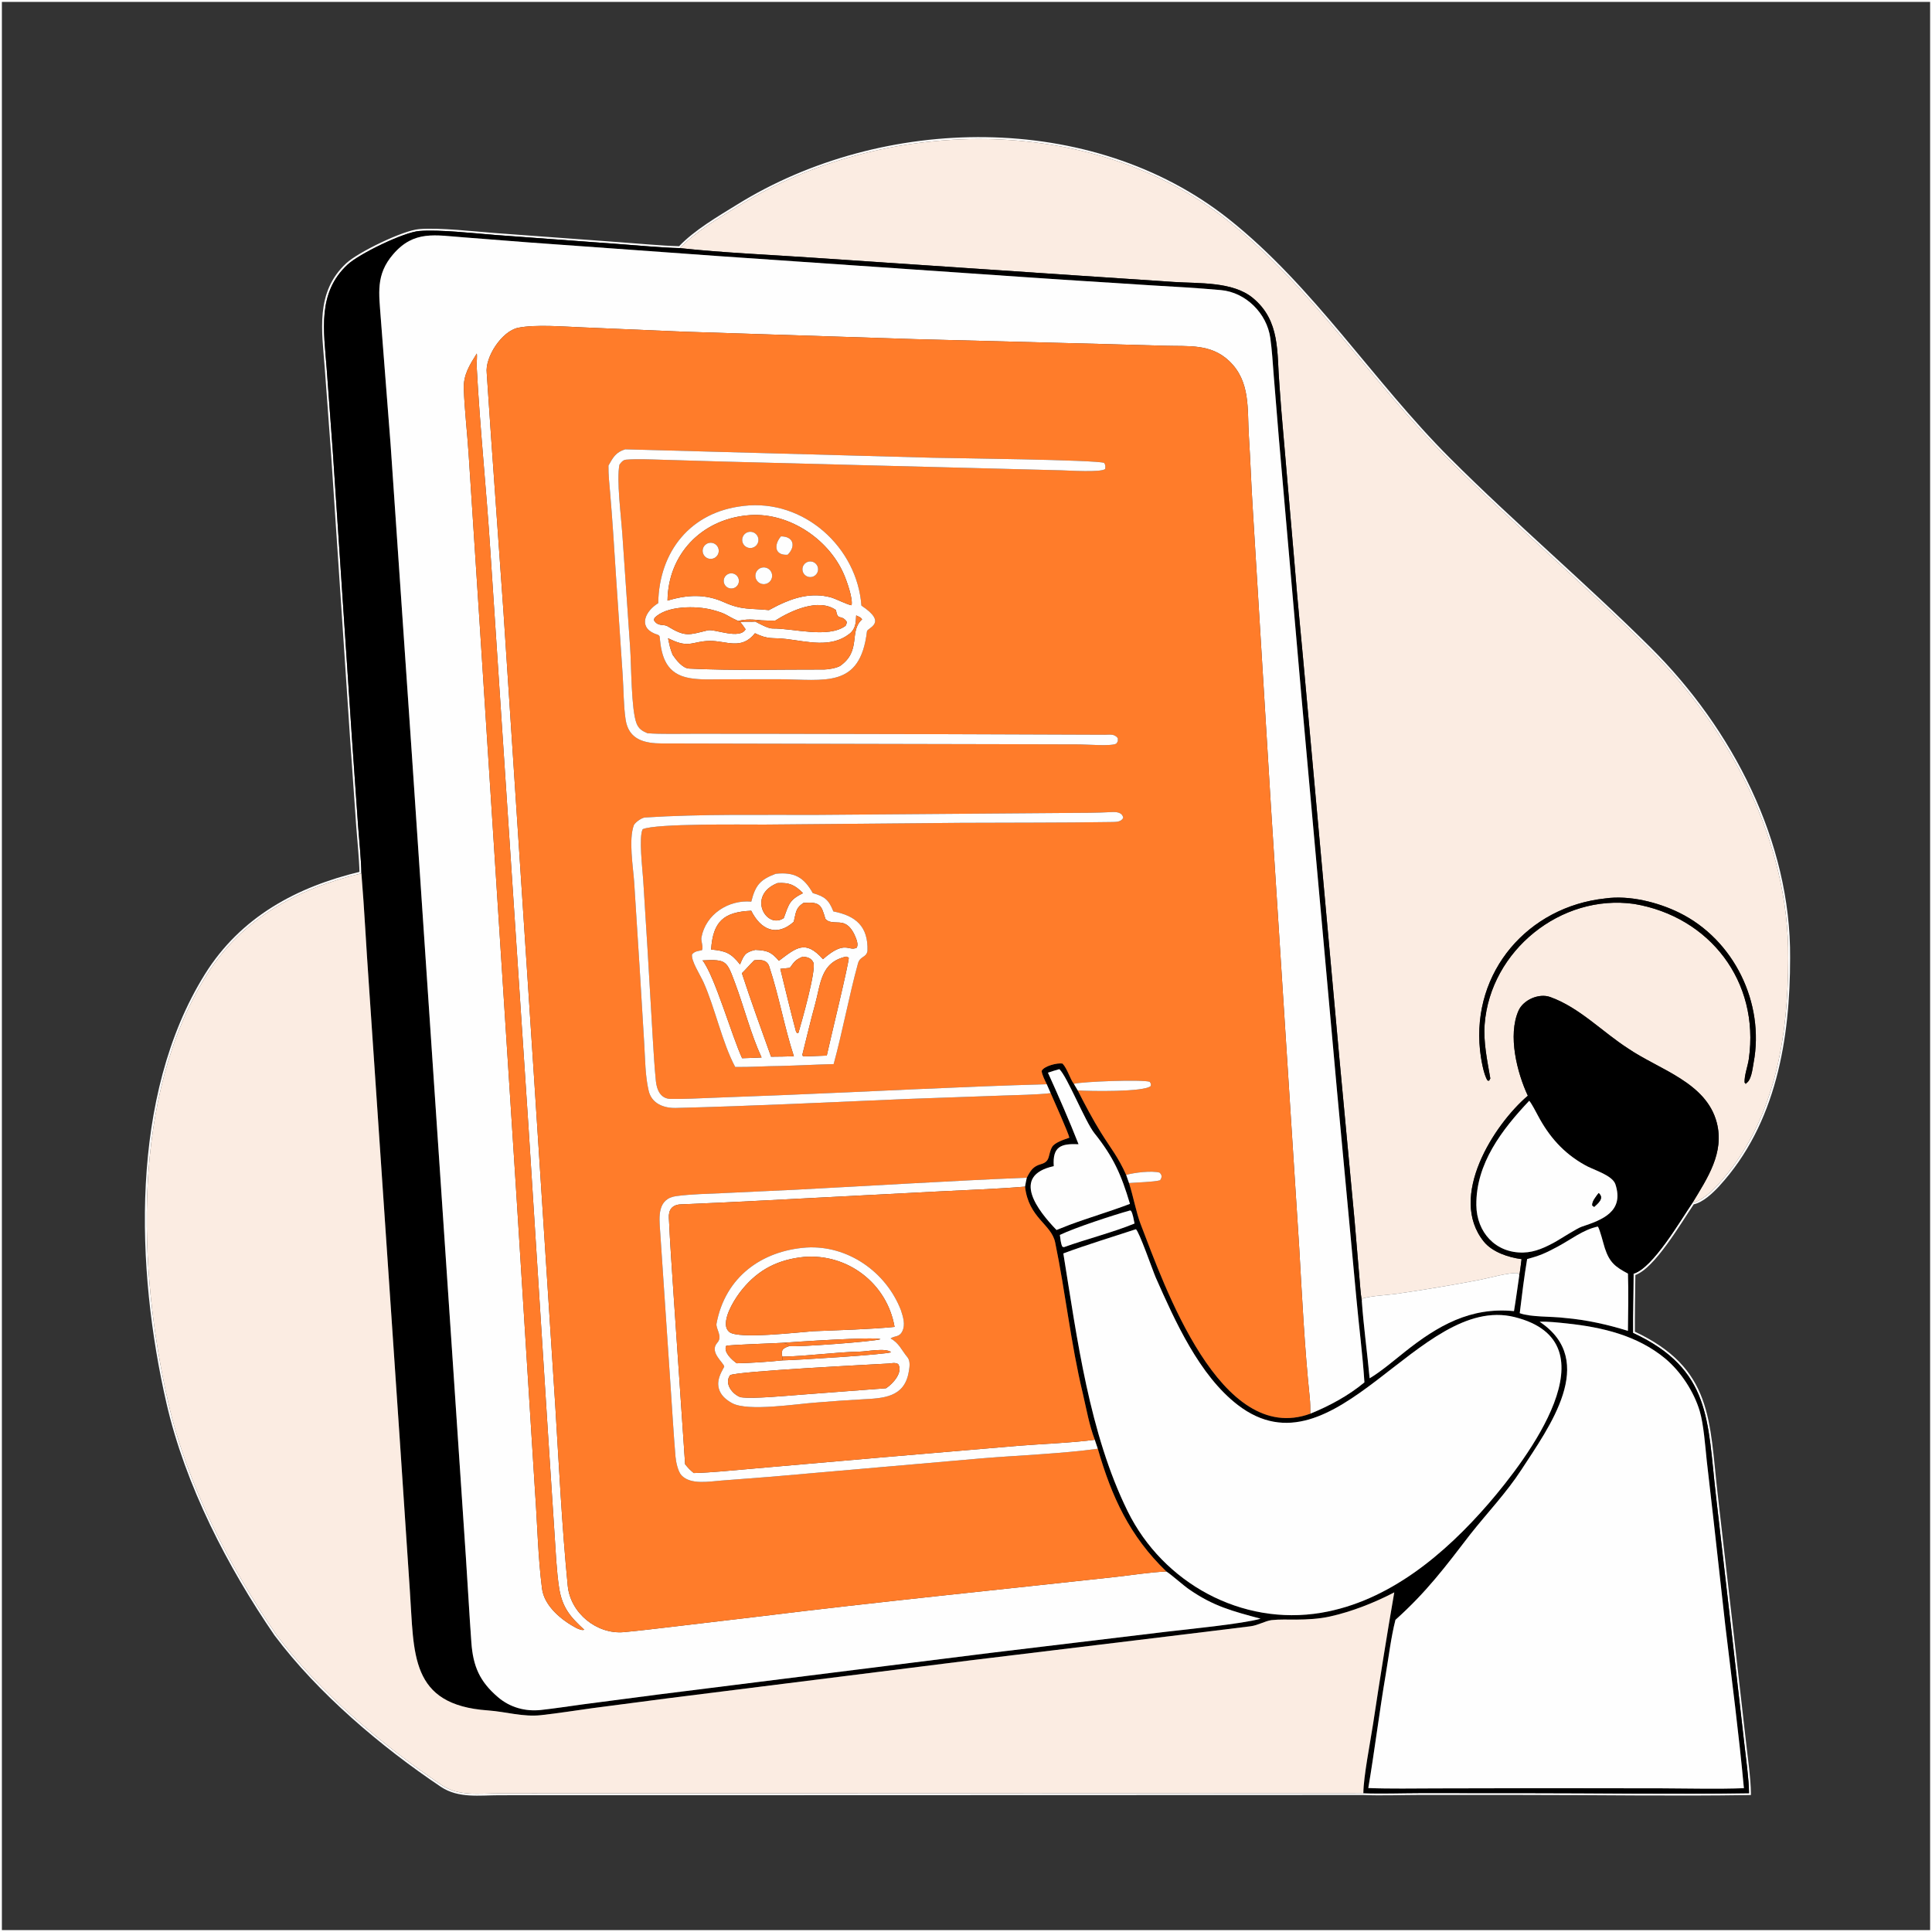 <svg width="260" height="260" viewBox="0 0 260 260" fill="none" xmlns="http://www.w3.org/2000/svg">
<rect x="0" y="0" width="260" height="260" fill="#333333" stroke="none"/>
<g clip-path="url(#clip0_11_210)">
<path d="M259.873 0.127V259.873H0.127V0.127H259.873ZM165.28 29.578C146.851 14.962 118.787 15.529 99.263 27.64C96.724 29.206 93.527 31.064 91.445 33.261C88.91 33.198 85.935 32.899 83.373 32.722L66.613 31.489C63.727 31.269 59.213 30.743 56.419 30.959C55.875 31.001 55.094 31.218 54.213 31.536C53.329 31.855 52.333 32.28 51.355 32.744C49.404 33.67 47.503 34.765 46.701 35.506C44.609 37.437 43.798 39.698 43.559 42.112C43.32 44.519 43.648 47.091 43.838 49.636L44.656 60.704L47.216 99.056V99.057L48.063 111.151C48.2 113.026 48.471 115.628 48.506 117.432C40.062 119.457 32.496 123.437 27.666 131.199C17.528 147.492 18.395 170.807 22.53 188.83C25.062 199.863 30.761 210.849 37.057 220.021L37.06 220.024C42.895 227.806 51.396 234.987 59.398 240.353C60.563 241.133 61.848 241.41 63.168 241.494C64.48 241.577 65.856 241.47 67.172 241.469L76.092 241.464L103.629 241.463L183.468 241.438C185.816 241.535 188.645 241.434 191.018 241.43L204.785 241.433C214.886 241.428 225.308 241.604 235.378 241.444L235.503 241.442V241.318C235.506 239.522 235.024 236.084 234.815 234.187V234.186L233.217 220.139L231.046 201.229C230.756 198.715 230.572 196.382 230.297 194.245C230.021 192.102 229.65 190.134 228.983 188.325C227.652 184.715 225.144 181.759 219.89 179.294C219.877 176.7 219.922 174.096 219.955 171.499C220.617 171.279 221.329 170.735 222.041 170.017C222.789 169.262 223.554 168.304 224.285 167.3C225.726 165.322 227.057 163.13 227.861 161.956C228.471 161.847 229.122 161.461 229.709 161.004C230.318 160.53 230.876 159.969 231.276 159.532C238.927 151.185 240.786 139.739 240.777 128.909C240.904 113.315 232.993 98.138 222.104 87.294C217.748 82.957 213.164 78.752 208.574 74.535C203.984 70.318 199.388 66.09 195.004 61.705C189.869 56.569 185.289 50.8 180.563 45.18C175.841 39.562 170.976 34.096 165.28 29.578Z" stroke="#FEFEFE" stroke-width="0.254"/>
<path d="M91.498 33.389C93.564 31.19 96.768 29.329 99.33 27.748C118.816 15.661 146.82 15.1 165.201 29.677C176.571 38.695 184.634 51.512 194.914 61.795C203.686 70.569 213.307 78.715 222.014 87.384C232.886 98.211 240.777 113.356 240.65 128.908C240.659 139.729 238.801 151.135 231.183 159.447C230.387 160.316 228.972 161.665 227.785 161.843C229.767 158.56 232.091 155.136 231.036 151.081C229.621 145.646 223.28 143.952 219.106 141.102C215.616 138.859 212.58 135.601 208.631 134.178C207.086 133.621 204.993 134.571 204.358 136.004C202.882 139.337 204.163 144.362 205.609 147.458C201.032 151.359 194.832 161.057 199.679 167.078C200.824 168.5 202.978 169.214 204.765 169.448C204.724 169.766 204.529 171.398 204.463 171.604L204.283 171.325C202.983 171.234 200.442 171.986 199.006 172.261C195.37 172.957 191.752 173.56 188.086 174.095C186.692 174.299 184.764 174.363 183.458 174.716C183.405 174.798 183.301 174.946 183.264 175.029C183.102 174.16 182.997 172.502 182.911 171.54L182.294 164.264L180.262 142.561L175.718 92.5C175.23 86.952 174.644 81.329 174.207 75.79L172.42 55.064C172.329 53.975 172.268 52.87 172.179 51.799C171.816 47.438 172.341 43.176 168.595 40.094C165.89 37.87 161.354 38.165 157.975 37.944L144.926 37.073L109.687 34.7C103.932 34.297 97.129 34.011 91.498 33.389ZM216.019 120.909C205.657 122.019 198.068 130.744 199.176 141.345C199.281 142.341 199.641 144.611 200.187 145.407L200.394 145.44C200.449 145.339 200.505 145.237 200.56 145.135C200.156 142.757 199.608 140.245 199.799 137.817C200.576 127.932 210.06 120.255 219.913 121.645C230.093 123.356 236.828 132.091 235.351 142.499C235.209 143.501 234.725 144.729 234.781 145.7L235.036 145.875L234.833 145.852C235.691 145.59 235.839 143.835 235.992 143.022C237.503 134.984 233.349 126.449 225.988 122.83C223.124 121.418 219.262 120.444 216.019 120.909Z" fill="#FBECE2"/>
<path d="M48.636 117.531C48.61 115.72 48.329 113.044 48.19 111.142L47.343 99.047L44.783 60.694L43.965 49.627C43.584 44.516 42.659 39.409 46.787 35.599C48.361 34.147 54.326 31.248 56.429 31.086C59.21 30.871 63.705 31.394 66.603 31.615L83.364 32.848C85.939 33.027 88.947 33.33 91.498 33.389C97.129 34.011 103.932 34.297 109.687 34.7L144.926 37.073L157.975 37.944C161.354 38.165 165.89 37.87 168.595 40.094C172.341 43.176 171.816 47.438 172.179 51.799C172.268 52.87 172.329 53.975 172.42 55.064L174.207 75.79C174.644 81.329 175.23 86.952 175.718 92.5L180.262 142.561L182.294 164.264L182.911 171.54C182.997 172.502 183.102 174.16 183.264 175.028C183.491 178.353 184.007 182.115 184.319 185.484C185.781 184.629 187.667 183.029 189.017 181.955C193.493 178.394 197.874 175.871 203.746 176.444C204.009 174.863 204.229 173.195 204.463 171.604C204.529 171.398 204.724 169.766 204.765 169.448C202.978 169.214 200.824 168.5 199.679 167.078C194.832 161.057 201.032 151.359 205.609 147.458C204.163 144.362 202.882 139.337 204.358 136.004C204.993 134.571 207.086 133.621 208.631 134.178C212.58 135.601 215.616 138.859 219.106 141.102C223.28 143.952 229.621 145.646 231.036 151.081C232.091 155.136 229.767 158.56 227.785 161.843C226.165 164.195 222.45 170.655 219.83 171.409C219.796 174.061 219.749 176.722 219.763 179.374C230.32 184.294 229.757 191.152 230.92 201.244L233.091 220.153L234.689 234.2C234.899 236.108 235.379 239.531 235.376 241.318C225.307 241.478 214.889 241.301 204.786 241.306L191.018 241.303C188.639 241.307 185.818 241.408 183.473 241.312C183.493 239.062 184.416 234.42 184.785 231.984C185.675 226.11 186.618 220.148 187.635 214.295C184.968 215.687 181.904 216.894 178.976 217.542C177.524 217.864 175.917 217.952 174.434 217.96C173.325 217.966 172.202 217.907 171.096 218.03C170.228 218.153 169.309 218.728 168.279 218.859C164.672 219.317 161.053 219.737 157.446 220.187L130.532 223.451L89.845 228.554L79.689 229.881C77.491 230.188 75.022 230.574 72.79 230.82C70.382 231.084 68.046 230.348 65.666 230.181C55.081 229.438 55.752 222.546 55.154 214.017L53.808 193.848L49.631 132.324C49.276 127.415 49.042 122.417 48.636 117.531ZM140.869 145.914C140.594 145.328 140.279 144.767 140.177 144.136C140.454 143.464 142.314 143.002 142.985 143.129C143.627 143.787 143.979 145.147 144.511 145.857L145.036 146.742C145.909 148.479 147.116 150.743 148.138 152.381C149.522 154.602 150.464 155.674 151.554 158.114L151.939 159.211C152.485 160.891 152.923 163.231 153.499 164.727C156.675 172.98 164.221 194.679 176.333 190.248C178.894 189.212 181.495 187.808 183.618 186.033C183.377 182.28 182.879 178.488 182.536 174.728L179.927 146.78L175.111 93.392L172.101 58.944L171.411 50.507C171.281 48.824 171.184 47.14 170.951 45.475C170.488 42.174 167.658 39.339 164.302 39.038C161.168 38.757 158.024 38.575 154.876 38.396L141.562 37.545L96.993 34.485L71.171 32.625L62.437 31.944C58.593 31.667 55.731 30.949 52.92 34.207C50.536 36.969 51.004 39.463 51.247 42.856C51.326 43.95 51.415 45.052 51.499 46.139L52.563 59.795L55.442 101.758L60.882 182.494L62.691 209.472C62.95 213.323 63.154 217.172 63.434 221.03C63.666 224.222 64.536 226.271 66.999 228.384C68.624 229.779 70.692 230.351 72.804 230.119C74.654 229.916 76.6 229.616 78.464 229.362L88.57 228.041L133.175 222.452L156.904 219.599C159.653 219.275 167.262 218.529 169.645 217.838C165.875 216.817 163.324 216.187 159.991 213.865C159.182 213.302 157.606 211.881 156.966 211.489C152 206.693 149.6 201.417 147.735 194.964L147.33 193.758C146.563 191.733 146.207 189.612 145.715 187.511C144.11 180.859 143.378 173.858 141.999 167.201C141.485 164.721 138.427 163.934 137.944 159.691C137.998 159.335 138.109 158.853 138.182 158.489C138.707 157.478 139.042 156.962 140.097 156.664C141.414 156.293 140.99 155.424 141.583 154.361C141.925 153.748 143.219 153.353 143.909 153.106C143.797 152.495 141.777 147.987 141.393 147.11C141.225 146.706 141.048 146.313 140.869 145.914ZM142.563 143.884C142.077 144.03 141.496 144.186 141.027 144.354C142.391 147.356 143.946 150.916 145.147 153.984C142.795 153.884 141.626 154.272 141.812 156.937C135.961 158.221 139.703 162.958 142.181 165.525L143.931 164.834C146.629 163.831 149.416 163.021 152.064 162.01C150.899 158.082 149.849 155.721 147.277 152.496C146.033 150.936 143.621 144.864 142.563 143.884ZM205.796 148.137C202.135 152.015 198.615 156.58 198.679 162.191C198.721 165.827 201.261 168.652 205.003 168.561C206.601 168.522 208.006 167.844 209.378 167.084C209.959 166.755 212.254 165.283 212.862 165.082C215.637 164.165 218.591 163.05 217.398 159.388C216.98 158.102 214.253 157.401 213.196 156.736C210.398 155.16 208.45 152.937 206.959 150.115C206.727 149.676 206.094 148.463 205.796 148.137ZM152.074 162.899C149.794 163.535 144.683 165.204 142.631 166.194C142.699 166.666 142.754 167.39 142.976 167.781L143.183 167.835C146.215 166.743 149.784 165.848 152.681 164.655C152.58 164.178 152.452 163.323 152.206 162.948L152.074 162.899ZM215.03 165.065C213.091 165.463 211.346 166.85 209.58 167.791C207.972 168.647 207.261 168.975 205.516 169.436C205.108 171.889 204.819 174.251 204.52 176.72C206.044 177.28 208.735 177.126 210.637 177.368C213.44 177.607 216.388 178.255 219.079 179.104C219.104 176.608 219.172 173.878 219.083 171.397C217.402 170.503 216.609 169.919 215.971 167.973C215.791 167.423 215.296 165.4 215.03 165.065ZM152.855 165.428C149.775 166.441 146.087 167.562 143.1 168.682C144.959 180.151 146.59 192.888 151.756 203.375C156.52 213.046 167.102 218.846 177.815 217.036C186.93 215.497 194.469 209.114 200.342 202.323C205.415 196.439 217.534 180.634 203.806 177.241C190.953 174.064 179.701 199.152 166.581 189.079C161.394 185.097 158.126 177.779 155.529 171.912C155.189 171.14 153.251 165.583 152.855 165.428ZM207.199 177.874C215.113 183.148 208.425 192.121 204.745 197.789C202.737 200.88 200.167 203.572 197.888 206.454C194.46 210.914 191.986 214.231 187.794 217.991C187.199 220.321 186.886 222.982 186.48 225.371C185.618 230.435 184.996 235.567 184.14 240.626C187.07 240.744 190.302 240.68 193.265 240.675L207.917 240.646L223.715 240.666C227.186 240.678 231.234 240.784 234.686 240.646C234.023 233.441 233.045 225.951 232.184 218.762L230.616 204.695L229.686 196.567C229.481 194.621 229.274 191.715 228.747 189.924C227.98 187.318 226.187 184.559 224.086 182.82C220.34 179.716 215.624 178.612 210.886 178.107C209.747 177.986 208.322 177.824 207.199 177.874Z" fill="black"/>
<path d="M176.333 190.248C176.342 189.511 176.331 188.773 176.255 188.04C175.558 181.319 175.227 174.573 174.839 167.829L171.034 108.485L168.583 68.336C168.379 65.126 168.276 61.917 168.071 58.712C167.836 55.032 168.32 51.326 165.403 48.567C162.931 46.23 159.93 46.626 156.768 46.529L148.521 46.297L123.134 45.64L91.712 44.626L78.425 44.057C75.944 43.964 72.087 43.632 69.728 44.11C67.543 44.553 65.242 48.058 65.504 50.217C65.693 53.175 65.912 56.106 66.103 59.051L67.763 82.457L71.86 144.86L74.726 189.172C75.222 197.219 75.616 205.402 76.406 213.418C76.766 217.078 80.313 219.975 83.956 219.645C86.002 219.459 88.082 219.202 90.166 218.96L102.254 217.529C118.16 215.565 134.214 213.967 150.153 212.215C152.341 211.974 154.8 211.571 156.966 211.489C157.606 211.881 159.182 213.302 159.991 213.865C163.324 216.187 165.875 216.817 169.645 217.838C167.262 218.529 159.653 219.275 156.904 219.599L133.175 222.452L88.57 228.041L78.464 229.362C76.6 229.616 74.654 229.916 72.804 230.119C70.692 230.351 68.624 229.779 66.999 228.384C64.536 226.271 63.666 224.222 63.434 221.03C63.154 217.172 62.95 213.323 62.691 209.472L60.882 182.494L55.442 101.758L52.563 59.795L51.499 46.139C51.415 45.052 51.326 43.95 51.247 42.856C51.004 39.463 50.536 36.969 52.92 34.207C55.731 30.949 58.593 31.667 62.437 31.944L71.171 32.625L96.993 34.485L141.562 37.545L154.876 38.396C158.024 38.575 161.168 38.757 164.302 39.038C167.658 39.339 170.488 42.174 170.951 45.475C171.184 47.14 171.281 48.824 171.411 50.507L172.101 58.944L175.111 93.392L179.927 146.78L182.536 174.728C182.879 178.488 183.377 182.28 183.618 186.033C181.495 187.808 178.894 189.212 176.333 190.248ZM64.164 47.576C63.212 49.103 62.352 50.416 62.417 52.304C62.519 55.228 62.876 58.16 63.064 61.082L64.488 82.964L69.497 160.827L72.003 200.746C72.317 205.071 72.394 209.511 72.942 213.787C73.247 216.163 75.631 218.081 77.596 219.109C77.972 219.254 78.267 219.433 78.632 219.327C76.736 217.589 75.652 216.333 75.24 213.661C74.89 211.381 74.782 208.703 74.624 206.389L73.758 193.099L71.131 151.79L65.993 74.198C65.469 65.907 64.585 57.617 64.15 49.314C64.124 48.824 64.237 47.983 64.164 47.576Z" fill="#FEFEFE"/>
<path d="M140.869 145.914C129.149 146.228 117.212 146.899 105.478 147.368L95.845 147.737C93.984 147.81 92.102 147.914 90.243 147.884C88.898 147.861 88.392 146.682 88.271 145.519C88.068 143.561 87.965 141.592 87.84 139.628L87.159 128.008L86.559 118.398C86.463 116.98 85.947 112.608 86.488 111.592C88.269 110.8 99.989 110.976 102.873 110.967L129.359 110.734C136.062 110.699 142.776 110.734 149.479 110.626C150.161 110.615 150.896 110.649 151.161 110.041C150.997 109.284 150.221 109.25 149.532 109.288C147.595 109.395 145.686 109.396 143.747 109.402L109.963 109.663C102.468 109.689 94.326 109.528 86.8 110.013C86.365 110.041 85.521 110.632 85.301 111.041C84.578 113.018 85.205 116.679 85.342 118.692L86.072 130.156L86.7 140.501C86.826 142.574 86.823 144.808 87.3 146.814C87.708 148.532 89.349 149.145 90.951 149.105C101.347 148.847 111.739 148.33 122.128 147.892L134.854 147.439C136.706 147.37 139.657 147.328 141.393 147.11C141.777 147.987 143.797 152.495 143.909 153.106C143.219 153.353 141.925 153.748 141.583 154.361C140.99 155.424 141.414 156.293 140.097 156.664C139.042 156.962 138.707 157.478 138.182 158.489C127.89 158.909 117.302 159.575 106.99 160.109L97.192 160.57C95.162 160.66 93.062 160.699 91.05 160.957C88.443 161.292 88.695 163.746 88.835 165.654L90.251 186.683C90.462 189.797 90.645 192.917 90.903 196.027C90.963 196.737 91.238 198.037 91.712 198.543C92.953 199.865 95.484 199.36 97.144 199.242L103.779 198.731L132.179 196.253C137.055 195.85 143.055 195.624 147.735 194.964C149.6 201.417 152 206.693 156.966 211.489C154.8 211.571 152.341 211.974 150.153 212.215C134.214 213.967 118.16 215.565 102.254 217.529L90.166 218.96C88.082 219.202 86.002 219.459 83.956 219.645C80.313 219.976 76.766 217.078 76.406 213.418C75.616 205.402 75.222 197.219 74.726 189.172L71.86 144.86L67.763 82.457L66.103 59.051C65.912 56.106 65.693 53.175 65.504 50.217C65.242 48.058 67.543 44.553 69.728 44.11C72.087 43.632 75.944 43.964 78.425 44.057L91.712 44.626L123.134 45.64L148.521 46.297L156.768 46.529C159.93 46.626 162.931 46.23 165.403 48.568C168.32 51.326 167.836 55.032 168.071 58.712C168.276 61.917 168.379 65.126 168.583 68.336L171.034 108.485L174.839 167.829C175.227 174.573 175.558 181.319 176.255 188.04C176.331 188.773 176.342 189.511 176.333 190.248C164.221 194.679 156.675 172.98 153.499 164.727C152.923 163.231 152.485 160.891 151.939 159.211C152.961 159.122 155.288 159.074 156.123 158.836C156.392 158.423 156.398 158.144 156.054 157.806C155.006 157.51 152.589 157.806 151.554 158.114C150.464 155.674 149.522 154.602 148.138 152.381C147.116 150.743 145.909 148.479 145.036 146.742C146.577 146.854 154.049 146.985 154.871 146.141C154.879 145.744 154.927 145.924 154.719 145.582C153.736 145.248 145.646 145.547 144.511 145.857C143.979 145.147 143.627 143.787 142.985 143.129C142.314 143.002 140.454 143.464 140.177 144.136C140.279 144.767 140.594 145.328 140.869 145.914ZM84.142 60.466C82.867 60.858 82.504 61.553 81.883 62.657C81.867 63.868 81.995 65.005 82.098 66.208C82.418 69.925 82.652 73.655 82.888 77.379L83.796 90.844C83.929 92.794 83.907 94.928 84.191 96.835C84.606 99.618 86.851 100.045 89.11 100.052L133.955 100.147L145.329 100.177C146.294 100.186 149.609 100.456 150.231 100.072C150.506 99.65 150.425 99.881 150.433 99.34C149.955 98.721 149.397 98.883 148.662 98.88C133.944 98.823 119.15 98.765 104.436 98.754L93.493 98.745C91.652 98.743 88.901 98.816 87.129 98.674C86.415 98.365 85.962 98.098 85.664 97.352C84.94 95.539 84.968 89.455 84.799 87.12L83.745 71.78C83.586 69.469 82.952 64.546 83.365 62.532C83.598 62.208 83.844 61.895 84.27 61.861C85.775 61.741 87.475 61.826 88.984 61.869L97.375 62.118L132.648 63.031L142.859 63.294C143.778 63.317 148.301 63.609 148.737 63.103C148.756 62.701 148.8 62.636 148.592 62.294C147.487 61.877 128.176 61.665 125.463 61.599L84.142 60.466ZM99.995 68.095C92.944 68.896 88.697 74.194 88.58 81.173C86.921 82.174 85.821 84.289 88.069 85.261C88.297 85.361 88.747 85.421 88.77 85.688C89.017 88.466 89.688 90.722 92.83 91.26C94.281 91.509 95.835 91.415 97.343 91.415L104.8 91.407C111.069 91.448 115.751 92.686 116.672 84.969C116.734 84.452 119.552 83.897 115.923 81.496C115.373 73.723 108.25 67.12 100.068 68.082C100.044 68.087 100.019 68.091 99.995 68.095ZM104.402 117.586C102.273 118.381 101.659 119.146 101.104 121.334C98.064 121.065 94.975 123.009 94.394 126.163C94.305 126.65 94.689 127.425 94.464 127.874C93.824 128.02 93.543 127.992 93.134 128.432C92.969 129.274 94.251 131.235 94.679 132.193C96.219 135.636 97.206 140.358 98.94 143.592C101.021 143.616 103.006 143.468 105.054 143.454C107.439 143.393 109.818 143.263 112.191 143.201C113.398 138.789 114.243 134.086 115.464 129.654C115.741 128.647 116.569 128.912 116.743 127.979C116.857 124.653 115.147 123.234 112.152 122.655C111.532 121.086 110.982 120.644 109.381 120.187C108.173 118.029 106.873 117.335 104.402 117.586Z" fill="#FF7C2A"/>
<path d="M77.596 219.109C75.631 218.081 73.247 216.163 72.942 213.787C72.394 209.511 72.317 205.071 72.003 200.746L69.497 160.827L64.488 82.964L63.064 61.082C62.876 58.16 62.519 55.228 62.417 52.304C62.352 50.416 63.212 49.103 64.164 47.576C64.237 47.983 64.124 48.824 64.15 49.314C64.585 57.617 65.469 65.907 65.993 74.198L71.131 151.79L73.758 193.099L74.624 206.389C74.782 208.703 74.89 211.381 75.24 213.661C75.652 216.333 76.736 217.589 78.632 219.327C78.267 219.433 77.972 219.254 77.596 219.109Z" fill="#FF7C2A"/>
<path d="M81.883 62.656C82.504 61.553 82.867 60.858 84.142 60.466L125.463 61.599C128.176 61.665 147.487 61.877 148.592 62.294C148.8 62.636 148.756 62.701 148.737 63.103C148.301 63.609 143.778 63.317 142.859 63.294L132.648 63.031L97.375 62.118L88.984 61.869C87.475 61.826 85.775 61.741 84.27 61.861C83.844 61.895 83.598 62.208 83.365 62.532C82.952 64.546 83.586 69.469 83.745 71.78L84.799 87.12C84.968 89.455 84.94 95.539 85.664 97.352C85.962 98.098 86.415 98.365 87.129 98.674C88.901 98.816 91.652 98.743 93.493 98.745L104.436 98.754C119.15 98.765 133.944 98.823 148.662 98.88C149.397 98.883 149.954 98.721 150.433 99.34C150.425 99.881 150.506 99.65 150.231 100.072C149.609 100.456 146.294 100.186 145.329 100.177L133.955 100.147L89.11 100.052C86.851 100.045 84.606 99.618 84.191 96.835C83.907 94.928 83.929 92.794 83.796 90.844L82.887 77.378C82.652 73.655 82.418 69.925 82.098 66.208C81.994 65.005 81.867 63.868 81.883 62.656Z" fill="#FEFEFE"/>
<path d="M88.58 81.173C88.697 74.194 92.944 68.896 99.995 68.095C100.019 68.091 100.044 68.087 100.068 68.082C108.25 67.12 115.373 73.723 115.923 81.496C119.552 83.897 116.734 84.452 116.672 84.969C115.751 92.686 111.069 91.448 104.8 91.407L97.343 91.415C95.835 91.415 94.281 91.509 92.83 91.26C89.688 90.722 89.017 88.466 88.77 85.688C88.747 85.421 88.297 85.361 88.069 85.261C85.821 84.289 86.921 82.174 88.58 81.173ZM99.335 83.564C97.604 82.79 97.93 82.624 95.888 82.078C93.707 81.493 89.65 81.496 88.077 83.17L88.002 83.463C88.542 84.364 89.303 83.953 89.833 84.276C92.26 85.758 92.678 85.449 95.238 84.83C96.182 84.601 99.53 86.112 100.339 84.69C100.087 84.317 99.904 84.061 99.622 83.711C100.431 83.611 101.062 83.709 101.635 83.647C102.196 83.943 103.383 84.59 103.946 84.581C106.72 84.535 111.444 85.952 113.793 84.219C113.897 84.01 114.033 83.744 113.871 83.554C113.109 82.66 112.75 83.584 112.495 82.097C110.149 80.442 106.412 82.2 104.334 83.511C103.715 83.54 103.132 83.506 102.514 83.482C101.324 83.369 100.507 83.279 99.335 83.564ZM100.464 69.364C94.346 69.989 89.905 74.625 89.832 80.829C92.444 80.032 94.906 79.905 97.411 81.034C99.863 82.139 100.997 81.842 103.472 82.106L104.678 81.478C106.899 80.394 109.23 79.714 111.778 80.382C112.455 80.559 114.079 81.408 114.601 81.451C114.8 80.524 113.935 78.124 113.544 77.233C111.402 72.349 105.836 68.765 100.464 69.364ZM115.221 82.82C115.191 83.775 115.152 84.644 114.307 85.304C111.827 87.24 108.633 86.324 105.831 85.996C103.819 85.761 103.515 86.125 101.601 85.22C99.764 87.538 97.768 86.222 95.514 86.251C93.198 86.281 92.796 87.267 90.263 86.058L89.905 85.889C90.085 86.738 90.184 87.334 90.53 88.132C90.992 88.811 91.852 89.929 92.737 89.973C98.765 90.273 104.879 90.078 110.923 90.098C111.48 90.1 112.584 89.894 113.052 89.623C115.981 87.563 114.195 84.977 116.017 83.352C115.824 83.042 115.606 83.017 115.221 82.82Z" fill="#FEFEFE"/>
<path d="M89.832 80.829C89.905 74.625 94.346 69.989 100.464 69.364C105.836 68.765 111.402 72.349 113.544 77.233C113.935 78.124 114.8 80.524 114.601 81.451C114.079 81.408 112.455 80.559 111.778 80.382C109.23 79.714 106.899 80.394 104.678 81.478L103.472 82.106C100.997 81.842 99.863 82.139 97.411 81.034C94.906 79.905 92.444 80.032 89.832 80.829ZM100.805 71.576C100.408 71.639 100.077 71.914 99.943 72.293C99.808 72.672 99.893 73.094 100.163 73.392C100.433 73.69 100.844 73.817 101.235 73.721C101.805 73.582 102.163 73.018 102.048 72.442C101.933 71.867 101.385 71.486 100.805 71.576ZM105.094 72.182C104.128 73.325 104.221 74.77 105.997 74.658C107.137 73.522 106.8 72.173 105.094 72.182ZM95.09 73.193C94.577 73.495 94.404 74.155 94.701 74.67C94.999 75.186 95.656 75.366 96.174 75.074C96.515 74.882 96.726 74.522 96.727 74.132C96.729 73.742 96.521 73.38 96.182 73.186C95.843 72.991 95.426 72.994 95.09 73.193ZM108.755 75.595C108.209 75.749 107.882 76.308 108.016 76.859C108.151 77.411 108.698 77.757 109.254 77.642C109.632 77.564 109.937 77.286 110.049 76.918C110.162 76.549 110.064 76.148 109.794 75.873C109.525 75.597 109.126 75.49 108.755 75.595ZM102.425 76.413C101.834 76.611 101.515 77.25 101.712 77.842C101.909 78.433 102.548 78.753 103.14 78.557C103.733 78.36 104.053 77.72 103.856 77.127C103.659 76.535 103.018 76.215 102.425 76.413ZM97.969 77.258C97.489 77.491 97.269 78.056 97.466 78.552C97.662 79.049 98.208 79.311 98.718 79.153C99.085 79.04 99.357 78.731 99.423 78.353C99.489 77.975 99.338 77.592 99.031 77.361C98.725 77.13 98.314 77.09 97.969 77.258Z" fill="#FF7C2A"/>
<path d="M101.235 73.721C100.844 73.817 100.433 73.69 100.163 73.392C99.893 73.094 99.808 72.672 99.943 72.293C100.077 71.914 100.408 71.639 100.805 71.576C101.385 71.486 101.933 71.867 102.048 72.442C102.163 73.018 101.805 73.582 101.235 73.721Z" fill="#FEFEFE"/>
<path d="M105.997 74.658C104.221 74.77 104.128 73.325 105.094 72.182C106.8 72.173 107.137 73.522 105.997 74.658Z" fill="#FEFEFE"/>
<path d="M96.174 75.074C95.656 75.366 94.999 75.186 94.701 74.67C94.404 74.155 94.577 73.495 95.09 73.193C95.426 72.994 95.843 72.991 96.182 73.186C96.521 73.38 96.729 73.742 96.727 74.132C96.726 74.522 96.515 74.882 96.174 75.074Z" fill="#FEFEFE"/>
<path d="M109.254 77.642C108.698 77.757 108.151 77.411 108.016 76.859C107.882 76.308 108.209 75.749 108.755 75.595C109.126 75.49 109.525 75.597 109.794 75.873C110.064 76.148 110.162 76.549 110.049 76.918C109.937 77.286 109.632 77.564 109.254 77.642Z" fill="#FEFEFE"/>
<path d="M103.14 78.557C102.548 78.753 101.909 78.433 101.712 77.842C101.515 77.25 101.834 76.611 102.425 76.413C103.018 76.215 103.658 76.535 103.856 77.127C104.053 77.72 103.733 78.36 103.14 78.557Z" fill="#FEFEFE"/>
<path d="M98.718 79.153C98.208 79.311 97.662 79.049 97.466 78.552C97.269 78.056 97.489 77.491 97.969 77.258C98.314 77.09 98.725 77.13 99.031 77.361C99.338 77.592 99.489 77.975 99.423 78.353C99.357 78.731 99.085 79.04 98.718 79.153Z" fill="#FEFEFE"/>
<path d="M101.635 83.647C101.772 83.603 102.34 83.514 102.514 83.482C103.132 83.506 103.715 83.54 104.334 83.511C106.412 82.2 110.149 80.442 112.495 82.097C112.75 83.584 113.109 82.66 113.871 83.554C114.033 83.744 113.897 84.01 113.793 84.219C111.444 85.952 106.72 84.535 103.946 84.581C103.382 84.59 102.196 83.943 101.635 83.647Z" fill="#FF7C2A"/>
<path d="M99.622 83.711C99.904 84.061 100.087 84.317 100.339 84.69C99.53 86.112 96.182 84.601 95.238 84.83C92.678 85.449 92.26 85.758 89.833 84.276C89.303 83.953 88.542 84.364 88.002 83.463L88.077 83.17C89.65 81.496 93.707 81.493 95.888 82.078C97.93 82.624 97.604 82.79 99.335 83.564L99.622 83.711Z" fill="#FF7C2A"/>
<path d="M101.601 85.22C103.515 86.125 103.819 85.761 105.831 85.996C108.633 86.324 111.827 87.24 114.307 85.304C115.152 84.644 115.191 83.775 115.221 82.82C115.606 83.017 115.824 83.042 116.017 83.352C114.195 84.977 115.981 87.563 113.052 89.623C112.584 89.894 111.48 90.1 110.923 90.098C104.879 90.078 98.765 90.273 92.737 89.973C91.852 89.929 90.992 88.811 90.53 88.132C90.184 87.334 90.085 86.738 89.905 85.889L90.263 86.058C92.796 87.267 93.198 86.281 95.514 86.251C97.768 86.222 99.764 87.538 101.601 85.22Z" fill="#FF7C2A"/>
<path d="M99.335 83.564C100.507 83.279 101.324 83.369 102.514 83.482C102.34 83.514 101.772 83.603 101.635 83.647C101.062 83.709 100.431 83.611 99.622 83.711L99.335 83.564Z" fill="#FF7C2A"/>
<path d="M141.393 147.11C139.657 147.328 136.706 147.37 134.854 147.439L122.128 147.892C111.739 148.33 101.347 148.847 90.951 149.105C89.349 149.145 87.708 148.532 87.3 146.814C86.823 144.808 86.826 142.574 86.7 140.501L86.072 130.156L85.342 118.692C85.205 116.679 84.577 113.018 85.301 111.041C85.521 110.632 86.365 110.041 86.8 110.013C94.326 109.528 102.468 109.689 109.963 109.663L143.747 109.402C145.686 109.396 147.595 109.395 149.531 109.288C150.221 109.25 150.997 109.284 151.161 110.041C150.896 110.649 150.161 110.615 149.479 110.626C142.776 110.734 136.062 110.699 129.359 110.734L102.873 110.967C99.989 110.976 88.269 110.8 86.488 111.592C85.947 112.608 86.462 116.98 86.559 118.398L87.159 128.008L87.84 139.628C87.965 141.592 88.068 143.561 88.271 145.519C88.392 146.682 88.898 147.861 90.243 147.884C92.102 147.914 93.984 147.81 95.845 147.737L105.478 147.368C117.212 146.899 129.149 146.228 140.869 145.914C141.048 146.313 141.225 146.706 141.393 147.11Z" fill="#FEFEFE"/>
<path d="M183.473 241.312L103.629 241.336L76.092 241.337L67.172 241.341C64.508 241.343 61.748 241.774 59.469 240.247C51.474 234.886 42.986 227.715 37.161 219.948C30.871 210.785 25.18 199.814 22.654 188.802C18.521 170.789 17.663 147.516 27.774 131.267C32.599 123.511 40.172 119.544 48.636 117.531C49.042 122.417 49.276 127.415 49.631 132.324L53.808 193.848L55.154 214.017C55.752 222.546 55.081 229.438 65.666 230.181C68.046 230.348 70.382 231.084 72.79 230.82C75.022 230.574 77.491 230.188 79.689 229.881L89.845 228.554L130.532 223.451L157.446 220.187C161.053 219.737 164.672 219.317 168.279 218.859C169.309 218.728 170.228 218.153 171.096 218.03C172.202 217.907 173.325 217.966 174.434 217.96C175.917 217.952 177.524 217.864 178.976 217.542C181.904 216.894 184.968 215.687 187.635 214.295C186.618 220.148 185.675 226.11 184.785 231.984C184.416 234.42 183.493 239.062 183.473 241.312Z" fill="#FBECE2"/>
<path d="M101.104 121.334C101.659 119.146 102.273 118.381 104.402 117.586C106.873 117.335 108.173 118.029 109.381 120.187C110.982 120.644 111.532 121.086 112.152 122.655C115.147 123.234 116.857 124.653 116.743 127.979C116.569 128.912 115.741 128.647 115.464 129.654C114.243 134.086 113.398 138.789 112.191 143.201C109.818 143.263 107.439 143.393 105.054 143.454C103.006 143.468 101.021 143.616 98.94 143.592C97.206 140.358 96.219 135.636 94.679 132.193C94.251 131.235 92.969 129.274 93.134 128.432C93.543 127.992 93.824 128.02 94.464 127.874C94.689 127.425 94.305 126.65 94.394 126.163C94.975 123.009 98.064 121.065 101.104 121.334ZM104.634 118.842C100.488 120.484 103.101 125.129 105.472 123.557C106.18 121.635 106.226 121.112 108.065 120.193C106.949 119.078 106.221 118.745 104.634 118.842ZM108.138 121.507C107.223 122.095 107.139 122.568 106.91 123.637L106.826 124.047C104.509 126.129 102.359 125.102 101.095 122.565C97.356 122.723 95.947 124.048 95.698 127.783C97.635 127.959 98.369 128.243 99.588 129.793C100.112 128.543 100.245 128.151 101.647 127.83C103.217 127.911 103.763 128.06 104.822 129.3C107.206 127.509 108.376 126.43 110.755 129.081C113.79 126.398 114.177 128.103 115.298 127.533C115.476 127.159 115.372 126.749 115.231 126.368C114.947 125.596 114.474 124.646 113.672 124.307C112.793 123.935 111.75 124.4 111.082 123.669C110.531 121.833 110.422 121.336 108.138 121.507ZM108.025 128.743C107.065 129.156 106.91 129.388 106.296 130.249L105.011 130.383C105.701 133.172 106.38 136.071 107.126 138.836L107.276 139.033L107.452 138.986C107.856 137.611 109.916 130.416 109.447 129.502C109.258 129.133 109.012 128.946 108.622 128.837C108.426 128.782 108.227 128.763 108.025 128.743ZM113.884 128.733C110.405 129.498 110.469 132.382 109.669 135.249C109.056 137.451 108.537 139.718 107.977 141.938L108.042 142.117L108.276 142.165L111.263 142.057C111.545 140.672 114.325 129.346 114.218 128.871L113.884 128.733ZM94.546 129.248C96.17 131.308 98.486 139.424 99.87 142.41C100.743 142.383 101.618 142.362 102.49 142.311C101.042 139.178 100.135 135.541 98.92 132.29C97.801 129.296 97.775 129.086 94.546 129.248ZM101.496 129.239C100.92 129.81 100.391 130.43 99.841 130.97C101.027 134.631 102.463 138.561 103.766 142.204L105.308 142.186L106.836 142.147C105.538 138.179 104.83 133.999 103.512 130.045C103.209 129.136 102.315 129.134 101.496 129.239Z" fill="#FEFEFE"/>
<path d="M105.472 123.557C103.101 125.129 100.488 120.484 104.634 118.842C106.221 118.745 106.949 119.078 108.065 120.193C106.226 121.111 106.18 121.635 105.472 123.557Z" fill="#FF7C2A"/>
<path d="M219.912 121.645C210.06 120.255 200.576 127.932 199.799 137.817C199.608 140.245 200.156 142.757 200.56 145.135C200.505 145.237 200.449 145.339 200.394 145.44L200.187 145.407C199.641 144.611 199.281 142.341 199.176 141.345C198.068 130.744 205.657 122.019 216.019 120.909C219.262 120.444 223.124 121.418 225.988 122.83C233.349 126.449 237.503 134.984 235.992 143.022C235.839 143.835 235.691 145.59 234.833 145.852L235.036 145.875L234.781 145.7C234.725 144.729 235.209 143.501 235.351 142.499C236.828 132.091 230.093 123.356 219.912 121.645Z" fill="black"/>
<path d="M106.826 124.047L106.91 123.637C107.139 122.568 107.223 122.095 108.138 121.507C110.422 121.336 110.531 121.833 111.082 123.669C111.75 124.4 112.793 123.935 113.672 124.307C114.474 124.646 114.947 125.596 115.231 126.368C115.372 126.749 115.476 127.159 115.298 127.533C114.177 128.103 113.79 126.398 110.755 129.081C108.376 126.43 107.206 127.509 104.822 129.3C103.763 128.06 103.217 127.911 101.647 127.83C100.245 128.151 100.112 128.543 99.588 129.793C98.369 128.243 97.635 127.959 95.698 127.783C95.947 124.048 97.356 122.723 101.095 122.565C102.359 125.102 104.509 126.129 106.826 124.047Z" fill="#FF7C2A"/>
<path d="M106.296 130.249C106.91 129.388 107.065 129.156 108.025 128.743C108.227 128.763 108.426 128.782 108.622 128.837C109.012 128.946 109.258 129.133 109.447 129.502C109.916 130.416 107.856 137.611 107.452 138.986L107.276 139.033L107.126 138.836C106.38 136.071 105.701 133.172 105.011 130.383L106.296 130.249Z" fill="#FF7C2A"/>
<path d="M108.276 142.165L108.042 142.117L107.977 141.938C108.537 139.718 109.056 137.451 109.669 135.249C110.469 132.382 110.405 129.498 113.884 128.733L114.218 128.871C114.325 129.346 111.545 140.672 111.263 142.057L108.276 142.165Z" fill="#FF7C2A"/>
<path d="M99.87 142.41C98.486 139.424 96.17 131.308 94.546 129.248C97.775 129.086 97.801 129.296 98.92 132.29C100.135 135.541 101.041 139.178 102.49 142.311C101.618 142.362 100.743 142.383 99.87 142.41Z" fill="#FF7C2A"/>
<path d="M99.841 130.97C100.391 130.43 100.92 129.81 101.496 129.239C102.315 129.134 103.209 129.136 103.512 130.045C104.83 133.999 105.538 138.179 106.836 142.147L105.308 142.186L103.766 142.204C102.463 138.561 101.027 134.631 99.841 130.97Z" fill="#FF7C2A"/>
<path d="M141.027 144.354C141.496 144.186 142.077 144.03 142.563 143.884C143.621 144.864 146.033 150.936 147.277 152.496C149.849 155.721 150.899 158.082 152.064 162.011C149.416 163.021 146.629 163.831 143.931 164.834L142.181 165.525C139.703 162.958 135.961 158.221 141.812 156.937C141.626 154.272 142.795 153.885 145.147 153.984C143.946 150.916 142.391 147.356 141.027 144.354Z" fill="#FEFEFE"/>
<path d="M144.511 145.857C145.646 145.547 153.736 145.248 154.719 145.582C154.926 145.924 154.879 145.744 154.871 146.141C154.049 146.985 146.577 146.854 145.036 146.742L144.511 145.857Z" fill="#FEFEFE"/>
<path d="M209.378 167.084C208.006 167.844 206.601 168.522 205.003 168.561C201.261 168.652 198.721 165.827 198.679 162.191C198.615 156.58 202.135 152.016 205.796 148.137C206.094 148.463 206.727 149.676 206.959 150.115C208.45 152.937 210.398 155.16 213.196 156.736C214.253 157.401 216.98 158.102 217.398 159.388C218.591 163.05 215.637 164.165 212.862 165.082C212.254 165.283 209.959 166.755 209.378 167.084ZM215.14 160.556C214.802 161.011 214.209 161.683 214.287 162.241L214.538 162.416C215.065 161.925 215.942 161.248 215.14 160.556Z" fill="#FEFEFE"/>
<path d="M151.554 158.113C152.589 157.806 155.006 157.51 156.054 157.806C156.398 158.144 156.392 158.423 156.123 158.836C155.288 159.074 152.961 159.122 151.939 159.211L151.554 158.113Z" fill="#FEFEFE"/>
<path d="M147.735 194.964C143.055 195.624 137.055 195.85 132.179 196.253L103.779 198.731L97.144 199.242C95.484 199.36 92.953 199.865 91.712 198.543C91.238 198.038 90.963 196.737 90.903 196.027C90.645 192.917 90.462 189.797 90.251 186.683L88.835 165.654C88.695 163.746 88.443 161.292 91.05 160.957C93.062 160.699 95.162 160.66 97.192 160.57L106.99 160.11C117.302 159.575 127.89 158.909 138.182 158.489C138.109 158.853 137.998 159.335 137.944 159.691C134.202 160.01 130.139 160.137 126.357 160.337L102.734 161.559C99.034 161.759 95.316 161.922 91.614 162.079C90.46 162.129 89.942 162.815 90.017 163.921C90.172 167.359 90.425 170.8 90.648 174.235L92.2 197.053C92.657 197.599 92.82 197.783 93.364 198.235C95.779 198.179 98.741 197.855 101.181 197.654L118.42 196.151L137.006 194.571C140.136 194.319 144.352 194.165 147.33 193.758L147.735 194.964Z" fill="#FEFEFE"/>
<path d="M92.2 197.053L90.648 174.235C90.425 170.8 90.172 167.359 90.017 163.921C89.942 162.815 90.46 162.129 91.614 162.079C95.316 161.922 99.034 161.759 102.734 161.559L126.357 160.337C130.139 160.137 134.202 160.01 137.944 159.691C138.427 163.934 141.485 164.721 141.999 167.201C143.378 173.858 144.11 180.859 145.715 187.511C146.207 189.612 146.563 191.733 147.33 193.758C144.352 194.165 140.136 194.319 137.006 194.571L118.42 196.151L101.181 197.654C98.741 197.855 95.779 198.179 93.364 198.235C92.82 197.783 92.657 197.598 92.2 197.053ZM108.496 167.887C102.535 168.32 97.595 171.833 96.425 178.125C96.294 178.829 97.34 179.873 96.486 180.752C95.441 182.002 97.419 183.396 97.464 183.92C96.951 184.862 96.44 185.767 96.742 186.877C96.988 187.783 97.738 188.406 98.535 188.835C100.674 189.988 107.187 188.926 109.846 188.748C111.912 188.576 114.043 188.421 116.132 188.311C118.859 188.167 121.658 188.057 122.274 184.731C122.386 184.124 122.561 183.248 122.145 182.682C121.332 181.714 120.989 180.725 119.85 180.126C120.429 179.719 121.027 180 121.441 179.13C121.866 178.236 121.534 177.232 121.249 176.339C119.255 171.153 114.071 167.539 108.496 167.887Z" fill="#FF7C2A"/>
<path d="M214.538 162.416L214.287 162.241C214.209 161.683 214.802 161.011 215.14 160.556C215.942 161.248 215.065 161.925 214.538 162.416Z" fill="black"/>
<path d="M142.631 166.194C144.683 165.204 149.794 163.535 152.074 162.899L152.206 162.948C152.452 163.323 152.58 164.178 152.681 164.655C149.784 165.848 146.215 166.743 143.183 167.835L142.976 167.781C142.754 167.39 142.699 166.666 142.631 166.194Z" fill="#FEFEFE"/>
<path d="M205.516 169.436C207.261 168.975 207.972 168.647 209.58 167.791C211.346 166.85 213.091 165.463 215.03 165.065C215.296 165.4 215.791 167.423 215.971 167.973C216.609 169.919 217.402 170.503 219.083 171.397C219.172 173.878 219.104 176.608 219.079 179.104C216.388 178.255 213.44 177.607 210.637 177.368C208.735 177.126 206.044 177.28 204.52 176.72C204.819 174.251 205.108 171.889 205.516 169.436Z" fill="#FEFEFE"/>
<path d="M143.1 168.682C146.087 167.562 149.775 166.441 152.855 165.428C153.251 165.583 155.189 171.14 155.529 171.912C158.126 177.779 161.394 185.097 166.581 189.079C179.701 199.152 190.954 174.064 203.806 177.241C217.534 180.634 205.415 196.439 200.342 202.323C194.469 209.114 186.93 215.497 177.815 217.036C167.102 218.846 156.52 213.046 151.756 203.375C146.59 192.888 144.959 180.151 143.1 168.682Z" fill="#FEFEFE"/>
<path d="M109.846 188.748C107.187 188.926 100.674 189.988 98.535 188.835C97.738 188.406 96.988 187.783 96.742 186.877C96.44 185.767 96.951 184.862 97.464 183.92C97.419 183.396 95.441 182.002 96.486 180.752C97.34 179.873 96.294 178.829 96.425 178.125C97.595 171.833 102.535 168.32 108.496 167.887C114.071 167.539 119.255 171.153 121.249 176.339C121.534 177.232 121.866 178.236 121.441 179.13C121.027 180 120.429 179.719 119.85 180.126C120.989 180.725 121.332 181.714 122.145 182.683C122.561 183.248 122.386 184.124 122.274 184.731C121.658 188.057 118.859 188.167 116.132 188.311C114.043 188.421 111.912 188.576 109.846 188.748ZM105.183 180.716C104.155 180.792 98.267 180.955 97.722 181.123C97.338 181.975 98.509 183.012 99.148 183.464C100.85 183.441 103.572 183.257 105.313 183.072C106.872 183.058 119.558 182.273 119.912 181.967C119.223 181.365 116.706 181.871 115.716 181.894C112.27 181.973 108.712 182.507 105.282 182.573C105.188 182.132 105.169 182.144 105.292 181.688C105.566 181.347 105.81 181.304 106.221 181.149C107.324 181.308 117.627 180.535 118.496 180.226C117.732 179.852 106.807 180.6 105.183 180.716ZM108.214 169.149C104.77 169.496 102.12 170.794 99.898 173.504C98.971 174.634 97.584 176.814 97.692 178.326C97.718 178.689 97.864 179.017 98.149 179.252C99.364 180.253 107.465 179.284 109.441 179.148C112.665 179.014 117.225 178.887 120.387 178.567C119.378 172.736 114.099 168.682 108.214 169.149ZM119.58 183.5C117.49 183.622 99.117 184.534 98.254 185.068C97.437 186.191 98.551 187.638 99.677 188.034C101.546 188.26 105.569 187.856 107.637 187.703L119.237 186.823C120.137 186.254 121.578 184.674 120.863 183.566C120.453 183.341 120.065 183.45 119.58 183.5Z" fill="#FEFEFE"/>
<path d="M109.441 179.148C107.465 179.284 99.364 180.253 98.149 179.252C97.864 179.017 97.718 178.689 97.692 178.326C97.584 176.814 98.971 174.634 99.898 173.504C102.12 170.794 104.77 169.496 108.214 169.149C114.099 168.682 119.378 172.736 120.387 178.567C117.225 178.887 112.665 179.014 109.441 179.148Z" fill="#FF7C2A"/>
<path d="M183.264 175.028C183.301 174.946 183.405 174.798 183.458 174.716C184.764 174.363 186.692 174.299 188.086 174.095C191.752 173.56 195.37 172.957 199.006 172.261C200.442 171.986 202.983 171.234 204.283 171.325L204.463 171.604C204.229 173.195 204.009 174.863 203.746 176.444C197.874 175.871 193.493 178.394 189.017 181.955C187.667 183.029 185.781 184.629 184.319 185.484C184.007 182.115 183.491 178.353 183.264 175.028Z" fill="#FEFEFE"/>
<path d="M187.794 217.991C191.986 214.231 194.46 210.914 197.888 206.454C200.167 203.572 202.737 200.88 204.745 197.789C208.425 192.121 215.113 183.148 207.199 177.874C208.322 177.824 209.747 177.986 210.886 178.107C215.624 178.612 220.34 179.716 224.086 182.82C226.187 184.559 227.98 187.318 228.747 189.924C229.274 191.715 229.481 194.621 229.686 196.567L230.616 204.695L232.184 218.762C233.045 225.951 234.023 233.441 234.686 240.646C231.234 240.784 227.186 240.678 223.715 240.666L207.917 240.646L193.265 240.675C190.302 240.68 187.07 240.744 184.14 240.626C184.996 235.567 185.618 230.435 186.48 225.371C186.886 222.982 187.199 220.321 187.794 217.991Z" fill="#FEFEFE"/>
<path d="M105.183 180.716C106.807 180.6 117.732 179.852 118.496 180.226C117.627 180.535 107.324 181.308 106.221 181.149C105.828 180.716 105.73 180.792 105.183 180.716Z" fill="#FF7C2A"/>
<path d="M99.148 183.464C98.509 183.012 97.338 181.975 97.722 181.123C98.267 180.955 104.155 180.792 105.183 180.716C105.73 180.792 105.828 180.716 106.221 181.149C105.81 181.304 105.566 181.347 105.292 181.688C105.169 182.144 105.188 182.132 105.282 182.573L105.313 183.072C103.572 183.257 100.85 183.441 99.148 183.464Z" fill="#FF7C2A"/>
<path d="M105.282 182.573C108.713 182.507 112.27 181.973 115.716 181.894C116.706 181.871 119.223 181.365 119.912 181.967C119.558 182.273 106.872 183.058 105.313 183.072L105.282 182.573Z" fill="#FF7C2A"/>
<path d="M99.677 188.034C98.551 187.638 97.437 186.191 98.254 185.068C99.117 184.534 117.49 183.622 119.58 183.5C120.065 183.45 120.453 183.341 120.863 183.566C121.578 184.674 120.136 186.254 119.237 186.823L107.637 187.703C105.569 187.856 101.546 188.26 99.677 188.034Z" fill="#FF7C2A"/>
</g>
<defs>
<clipPath id="clip0_11_210">
<rect width="260" height="260" fill="white"/>
</clipPath>
</defs>
</svg>
